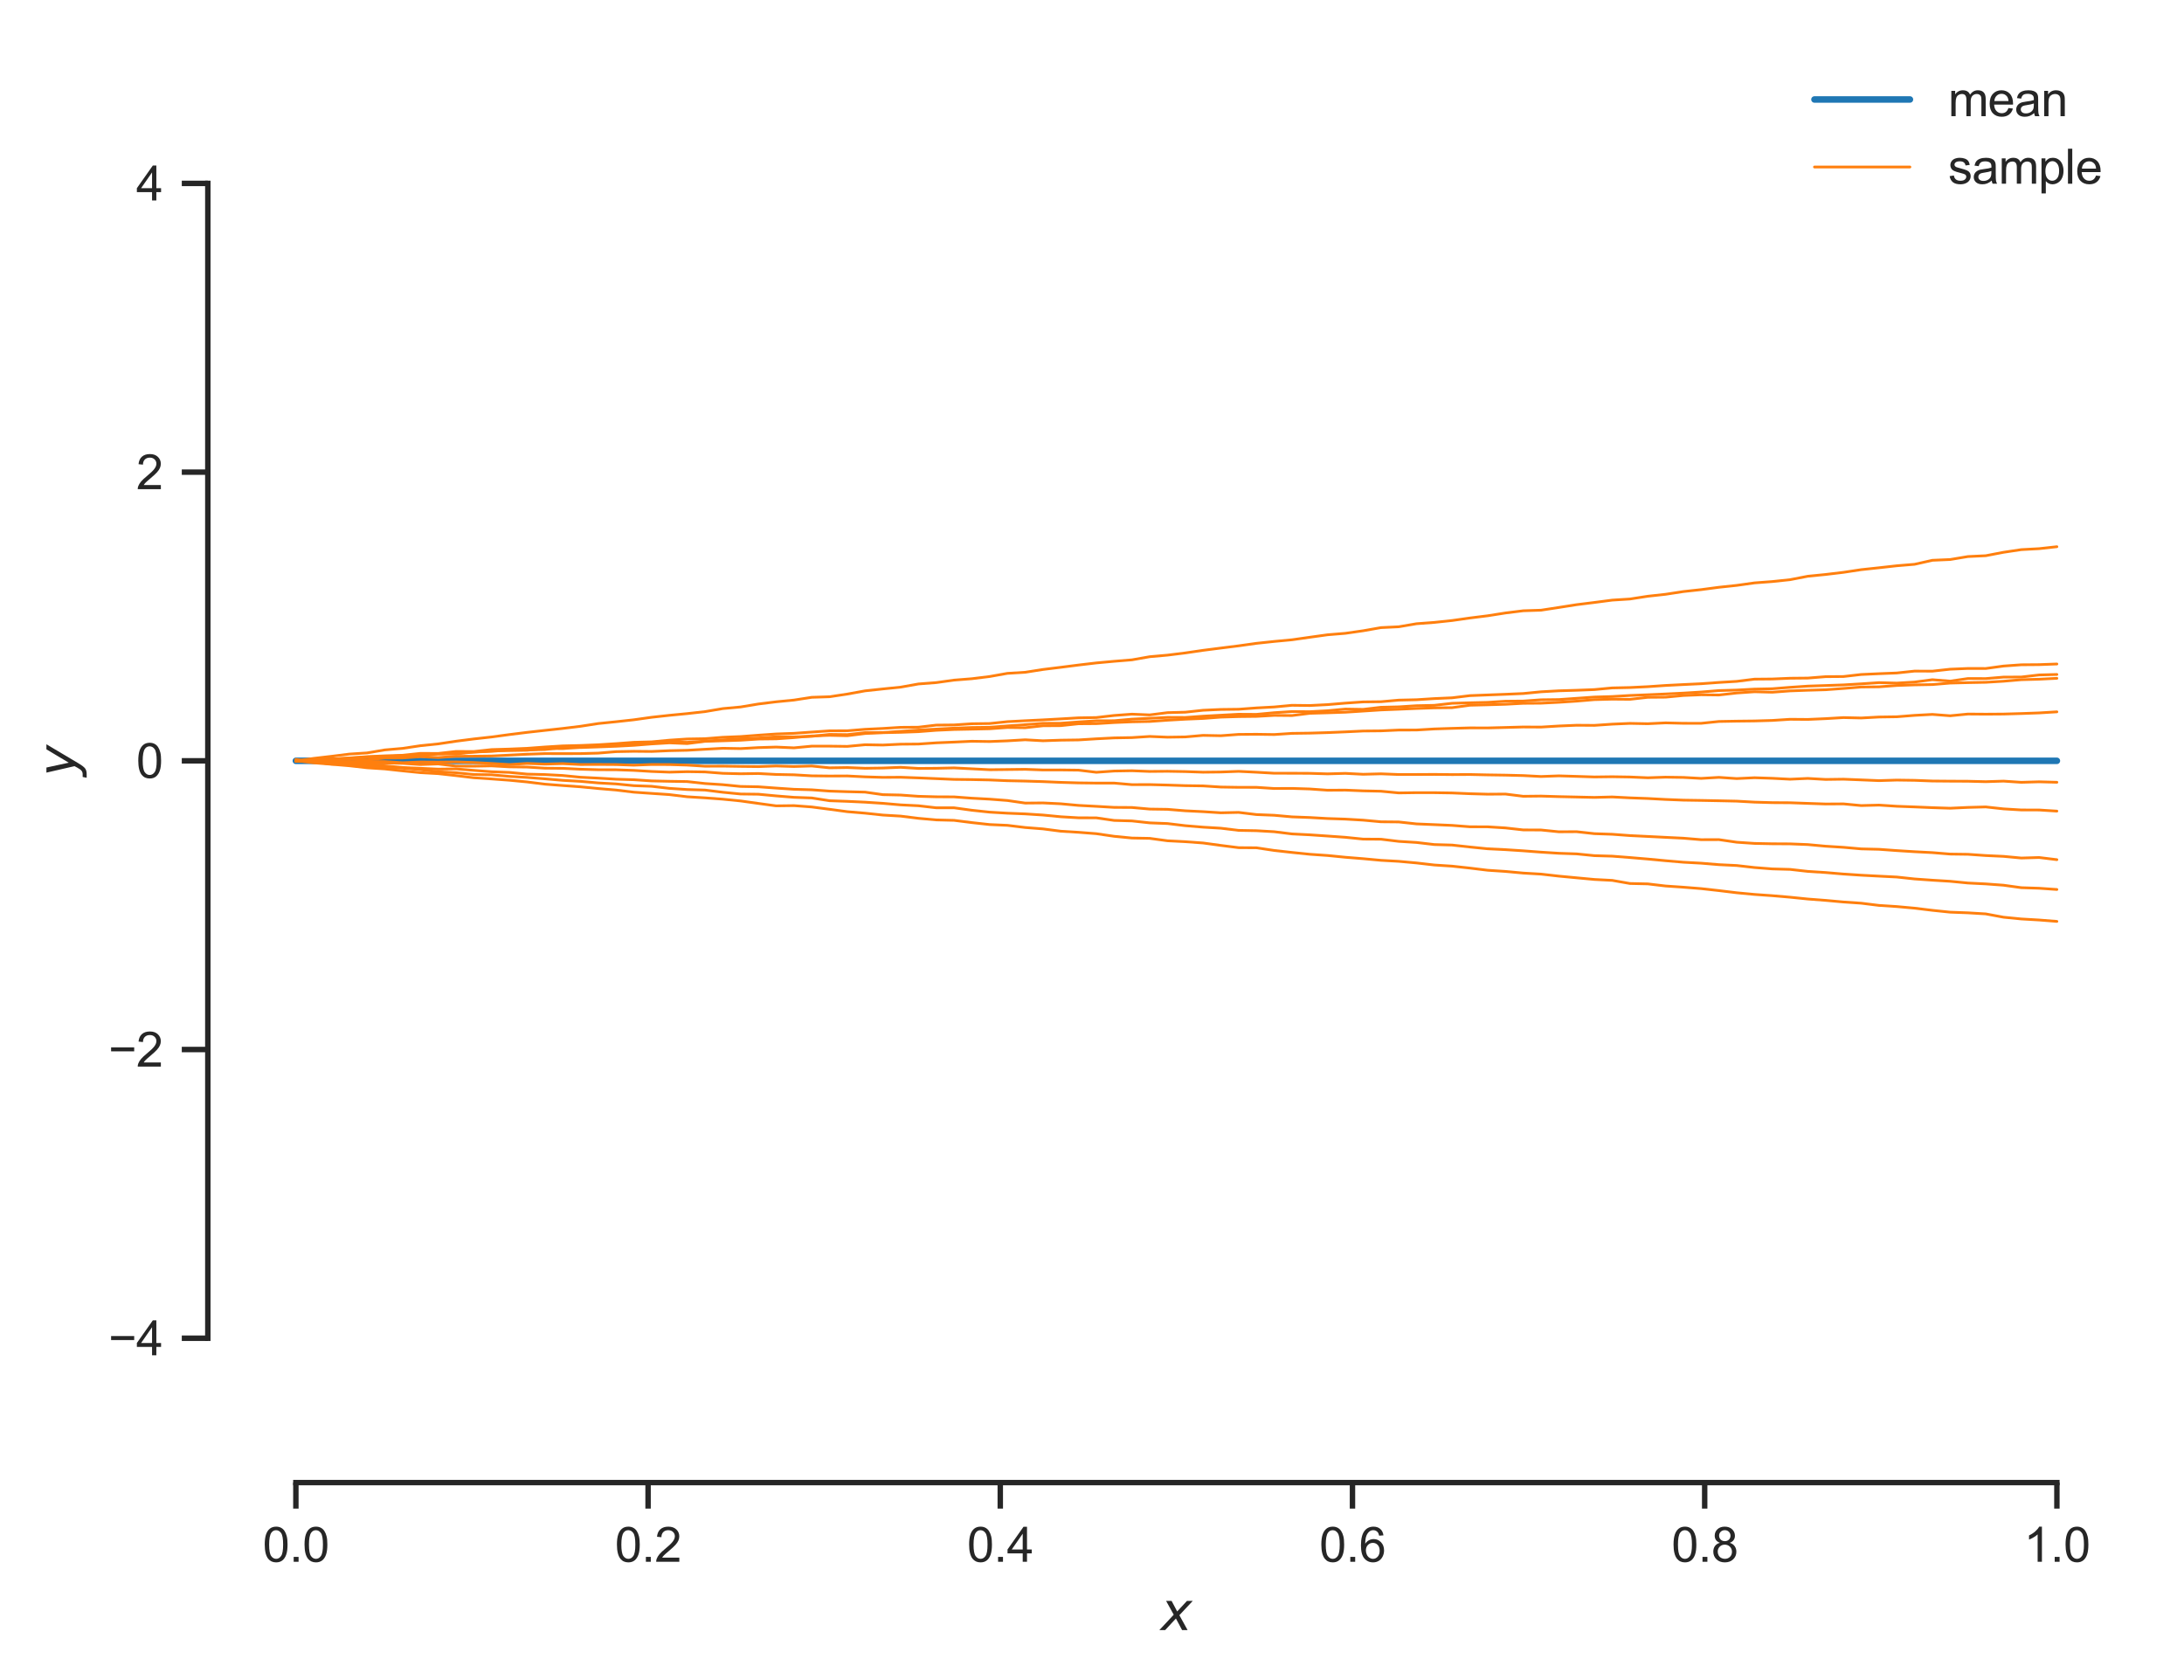 <?xml version="1.0" encoding="utf-8" standalone="no"?>
<!DOCTYPE svg PUBLIC "-//W3C//DTD SVG 1.1//EN"
  "http://www.w3.org/Graphics/SVG/1.1/DTD/svg11.dtd">
<svg xmlns:xlink="http://www.w3.org/1999/xlink" width="402.633pt" height="309.639pt" viewBox="0 0 402.633 309.639" xmlns="http://www.w3.org/2000/svg" version="1.1">
 <defs>
  <style type="text/css">*{stroke-linejoin: round; stroke-linecap: butt}</style>
 </defs>
 <g id="figure_1">
  <g id="patch_1">
   <path d="M 0 309.639 
L 402.633 309.639 
L 402.633 0 
L 0 0 
z
" style="fill: #ffffff"/>
  </g>
  <g id="axes_1">
   <g id="patch_2">
    <path d="M 38.313 273.312 
L 395.433 273.312 
L 395.433 7.2 
L 38.313 7.2 
z
" style="fill: #ffffff"/>
   </g>
   <g id="matplotlib.axis_1">
    <g id="xtick_1">
     <g id="line2d_1">
      <defs>
       <path id="mb6f88d4809" d="M 0 0 
L 0 4.8 
" style="stroke: #262626"/>
      </defs>
      <g>
       <use xlink:href="#mb6f88d4809" x="54.546" y="273.312" style="fill: #262626; stroke: #262626"/>
      </g>
     </g>
     <g id="text_1">
      <!-- 0.0 -->
      <g style="fill: #262626" transform="translate(48.43 287.911) scale(0.088 -0.088)">
       <defs>
        <path id="ArialMT-30" d="M 266 2259 
Q 266 3072 433 3567 
Q 600 4063 929 4331 
Q 1259 4600 1759 4600 
Q 2128 4600 2406 4451 
Q 2684 4303 2865 4023 
Q 3047 3744 3150 3342 
Q 3253 2941 3253 2259 
Q 3253 1453 3087 958 
Q 2922 463 2592 192 
Q 2263 -78 1759 -78 
Q 1097 -78 719 397 
Q 266 969 266 2259 
z
M 844 2259 
Q 844 1131 1108 757 
Q 1372 384 1759 384 
Q 2147 384 2411 759 
Q 2675 1134 2675 2259 
Q 2675 3391 2411 3762 
Q 2147 4134 1753 4134 
Q 1366 4134 1134 3806 
Q 844 3388 844 2259 
z
" transform="scale(0.016)"/>
        <path id="ArialMT-2e" d="M 581 0 
L 581 641 
L 1222 641 
L 1222 0 
L 581 0 
z
" transform="scale(0.016)"/>
       </defs>
       <use xlink:href="#ArialMT-30"/>
       <use xlink:href="#ArialMT-2e" x="55.615"/>
       <use xlink:href="#ArialMT-30" x="83.398"/>
      </g>
     </g>
    </g>
    <g id="xtick_2">
     <g id="line2d_2">
      <g>
       <use xlink:href="#mb6f88d4809" x="119.477" y="273.312" style="fill: #262626; stroke: #262626"/>
      </g>
     </g>
     <g id="text_2">
      <!-- 0.2 -->
      <g style="fill: #262626" transform="translate(113.361 287.911) scale(0.088 -0.088)">
       <defs>
        <path id="ArialMT-32" d="M 3222 541 
L 3222 0 
L 194 0 
Q 188 203 259 391 
Q 375 700 629 1000 
Q 884 1300 1366 1694 
Q 2113 2306 2375 2664 
Q 2638 3022 2638 3341 
Q 2638 3675 2398 3904 
Q 2159 4134 1775 4134 
Q 1369 4134 1125 3890 
Q 881 3647 878 3216 
L 300 3275 
Q 359 3922 746 4261 
Q 1134 4600 1788 4600 
Q 2447 4600 2831 4234 
Q 3216 3869 3216 3328 
Q 3216 3053 3103 2787 
Q 2991 2522 2730 2228 
Q 2469 1934 1863 1422 
Q 1356 997 1212 845 
Q 1069 694 975 541 
L 3222 541 
z
" transform="scale(0.016)"/>
       </defs>
       <use xlink:href="#ArialMT-30"/>
       <use xlink:href="#ArialMT-2e" x="55.615"/>
       <use xlink:href="#ArialMT-32" x="83.398"/>
      </g>
     </g>
    </g>
    <g id="xtick_3">
     <g id="line2d_3">
      <g>
       <use xlink:href="#mb6f88d4809" x="184.407" y="273.312" style="fill: #262626; stroke: #262626"/>
      </g>
     </g>
     <g id="text_3">
      <!-- 0.4 -->
      <g style="fill: #262626" transform="translate(178.291 287.911) scale(0.088 -0.088)">
       <defs>
        <path id="ArialMT-34" d="M 2069 0 
L 2069 1097 
L 81 1097 
L 81 1613 
L 2172 4581 
L 2631 4581 
L 2631 1613 
L 3250 1613 
L 3250 1097 
L 2631 1097 
L 2631 0 
L 2069 0 
z
M 2069 1613 
L 2069 3678 
L 634 1613 
L 2069 1613 
z
" transform="scale(0.016)"/>
       </defs>
       <use xlink:href="#ArialMT-30"/>
       <use xlink:href="#ArialMT-2e" x="55.615"/>
       <use xlink:href="#ArialMT-34" x="83.398"/>
      </g>
     </g>
    </g>
    <g id="xtick_4">
     <g id="line2d_4">
      <g>
       <use xlink:href="#mb6f88d4809" x="249.338" y="273.312" style="fill: #262626; stroke: #262626"/>
      </g>
     </g>
     <g id="text_4">
      <!-- 0.6 -->
      <g style="fill: #262626" transform="translate(243.222 287.911) scale(0.088 -0.088)">
       <defs>
        <path id="ArialMT-36" d="M 3184 3459 
L 2625 3416 
Q 2550 3747 2413 3897 
Q 2184 4138 1850 4138 
Q 1581 4138 1378 3988 
Q 1113 3794 959 3422 
Q 806 3050 800 2363 
Q 1003 2672 1297 2822 
Q 1591 2972 1913 2972 
Q 2475 2972 2870 2558 
Q 3266 2144 3266 1488 
Q 3266 1056 3080 686 
Q 2894 316 2569 119 
Q 2244 -78 1831 -78 
Q 1128 -78 684 439 
Q 241 956 241 2144 
Q 241 3472 731 4075 
Q 1159 4600 1884 4600 
Q 2425 4600 2770 4297 
Q 3116 3994 3184 3459 
z
M 888 1484 
Q 888 1194 1011 928 
Q 1134 663 1356 523 
Q 1578 384 1822 384 
Q 2178 384 2434 671 
Q 2691 959 2691 1453 
Q 2691 1928 2437 2201 
Q 2184 2475 1800 2475 
Q 1419 2475 1153 2201 
Q 888 1928 888 1484 
z
" transform="scale(0.016)"/>
       </defs>
       <use xlink:href="#ArialMT-30"/>
       <use xlink:href="#ArialMT-2e" x="55.615"/>
       <use xlink:href="#ArialMT-36" x="83.398"/>
      </g>
     </g>
    </g>
    <g id="xtick_5">
     <g id="line2d_5">
      <g>
       <use xlink:href="#mb6f88d4809" x="314.269" y="273.312" style="fill: #262626; stroke: #262626"/>
      </g>
     </g>
     <g id="text_5">
      <!-- 0.8 -->
      <g style="fill: #262626" transform="translate(308.153 287.911) scale(0.088 -0.088)">
       <defs>
        <path id="ArialMT-38" d="M 1131 2484 
Q 781 2613 612 2850 
Q 444 3088 444 3419 
Q 444 3919 803 4259 
Q 1163 4600 1759 4600 
Q 2359 4600 2725 4251 
Q 3091 3903 3091 3403 
Q 3091 3084 2923 2848 
Q 2756 2613 2416 2484 
Q 2838 2347 3058 2040 
Q 3278 1734 3278 1309 
Q 3278 722 2862 322 
Q 2447 -78 1769 -78 
Q 1091 -78 675 323 
Q 259 725 259 1325 
Q 259 1772 486 2073 
Q 713 2375 1131 2484 
z
M 1019 3438 
Q 1019 3113 1228 2906 
Q 1438 2700 1772 2700 
Q 2097 2700 2305 2904 
Q 2513 3109 2513 3406 
Q 2513 3716 2298 3927 
Q 2084 4138 1766 4138 
Q 1444 4138 1231 3931 
Q 1019 3725 1019 3438 
z
M 838 1322 
Q 838 1081 952 856 
Q 1066 631 1291 507 
Q 1516 384 1775 384 
Q 2178 384 2440 643 
Q 2703 903 2703 1303 
Q 2703 1709 2433 1975 
Q 2163 2241 1756 2241 
Q 1359 2241 1098 1978 
Q 838 1716 838 1322 
z
" transform="scale(0.016)"/>
       </defs>
       <use xlink:href="#ArialMT-30"/>
       <use xlink:href="#ArialMT-2e" x="55.615"/>
       <use xlink:href="#ArialMT-38" x="83.398"/>
      </g>
     </g>
    </g>
    <g id="xtick_6">
     <g id="line2d_6">
      <g>
       <use xlink:href="#mb6f88d4809" x="379.2" y="273.312" style="fill: #262626; stroke: #262626"/>
      </g>
     </g>
     <g id="text_6">
      <!-- 1.0 -->
      <g style="fill: #262626" transform="translate(373.084 287.911) scale(0.088 -0.088)">
       <defs>
        <path id="ArialMT-31" d="M 2384 0 
L 1822 0 
L 1822 3584 
Q 1619 3391 1289 3197 
Q 959 3003 697 2906 
L 697 3450 
Q 1169 3672 1522 3987 
Q 1875 4303 2022 4600 
L 2384 4600 
L 2384 0 
z
" transform="scale(0.016)"/>
       </defs>
       <use xlink:href="#ArialMT-31"/>
       <use xlink:href="#ArialMT-2e" x="55.615"/>
       <use xlink:href="#ArialMT-30" x="83.398"/>
      </g>
     </g>
    </g>
    <g id="text_7">
     <!-- $x$ -->
     <g style="fill: #262626" transform="translate(213.993 300.531) scale(0.096 -0.096)">
      <defs>
       <path id="DejaVuSans-Oblique-78" d="M 3841 3500 
L 2234 1784 
L 3219 0 
L 2559 0 
L 1819 1388 
L 531 0 
L -166 0 
L 1556 1844 
L 641 3500 
L 1300 3500 
L 1972 2234 
L 3144 3500 
L 3841 3500 
z
" transform="scale(0.016)"/>
      </defs>
      <use xlink:href="#DejaVuSans-Oblique-78" transform="translate(0 0.312)"/>
     </g>
    </g>
   </g>
   <g id="matplotlib.axis_2">
    <g id="ytick_1">
     <g id="line2d_7">
      <defs>
       <path id="m9f048615f4" d="M 0 0 
L -4.8 0 
" style="stroke: #262626"/>
      </defs>
      <g>
       <use xlink:href="#m9f048615f4" x="38.313" y="246.701" style="fill: #262626; stroke: #262626"/>
      </g>
     </g>
     <g id="text_8">
      <!-- −4 -->
      <g style="fill: #262626" transform="translate(19.98 249.85) scale(0.088 -0.088)">
       <defs>
        <path id="ArialMT-2212" d="M 3381 1997 
L 356 1997 
L 356 2522 
L 3381 2522 
L 3381 1997 
z
" transform="scale(0.016)"/>
       </defs>
       <use xlink:href="#ArialMT-2212"/>
       <use xlink:href="#ArialMT-34" x="58.398"/>
      </g>
     </g>
    </g>
    <g id="ytick_2">
     <g id="line2d_8">
      <g>
       <use xlink:href="#m9f048615f4" x="38.313" y="193.478" style="fill: #262626; stroke: #262626"/>
      </g>
     </g>
     <g id="text_9">
      <!-- −2 -->
      <g style="fill: #262626" transform="translate(19.98 196.628) scale(0.088 -0.088)">
       <use xlink:href="#ArialMT-2212"/>
       <use xlink:href="#ArialMT-32" x="58.398"/>
      </g>
     </g>
    </g>
    <g id="ytick_3">
     <g id="line2d_9">
      <g>
       <use xlink:href="#m9f048615f4" x="38.313" y="140.256" style="fill: #262626; stroke: #262626"/>
      </g>
     </g>
     <g id="text_10">
      <!-- 0 -->
      <g style="fill: #262626" transform="translate(25.119 143.405) scale(0.088 -0.088)">
       <use xlink:href="#ArialMT-30"/>
      </g>
     </g>
    </g>
    <g id="ytick_4">
     <g id="line2d_10">
      <g>
       <use xlink:href="#m9f048615f4" x="38.313" y="87.034" style="fill: #262626; stroke: #262626"/>
      </g>
     </g>
     <g id="text_11">
      <!-- 2 -->
      <g style="fill: #262626" transform="translate(25.119 90.183) scale(0.088 -0.088)">
       <use xlink:href="#ArialMT-32"/>
      </g>
     </g>
    </g>
    <g id="ytick_5">
     <g id="line2d_11">
      <g>
       <use xlink:href="#m9f048615f4" x="38.313" y="33.811" style="fill: #262626; stroke: #262626"/>
      </g>
     </g>
     <g id="text_12">
      <!-- 4 -->
      <g style="fill: #262626" transform="translate(25.119 36.961) scale(0.088 -0.088)">
       <use xlink:href="#ArialMT-34"/>
      </g>
     </g>
    </g>
    <g id="text_13">
     <!-- $y$ -->
     <g style="fill: #262626" transform="translate(13.963 143.136) rotate(-90) scale(0.096 -0.096)">
      <defs>
       <path id="DejaVuSans-Oblique-79" d="M 1588 -325 
Q 1188 -997 936 -1164 
Q 684 -1331 294 -1331 
L -159 -1331 
L -63 -850 
L 269 -850 
Q 509 -850 678 -719 
Q 847 -588 1056 -206 
L 1234 128 
L 459 3500 
L 1069 3500 
L 1650 819 
L 3256 3500 
L 3859 3500 
L 1588 -325 
z
" transform="scale(0.016)"/>
      </defs>
      <use xlink:href="#DejaVuSans-Oblique-79" transform="translate(0 0.312)"/>
     </g>
    </g>
   </g>
   <g id="line2d_12">
    <path d="M 54.546 140.256 
L 57.825 140.256 
L 61.104 140.256 
L 64.384 140.256 
L 67.663 140.256 
L 70.942 140.256 
L 74.222 140.256 
L 77.501 140.256 
L 80.78 140.256 
L 84.06 140.256 
L 87.339 140.256 
L 90.618 140.256 
L 93.898 140.256 
L 97.177 140.256 
L 100.456 140.256 
L 103.736 140.256 
L 107.015 140.256 
L 110.294 140.256 
L 113.574 140.256 
L 116.853 140.256 
L 120.132 140.256 
L 123.412 140.256 
L 126.691 140.256 
L 129.97 140.256 
L 133.25 140.256 
L 136.529 140.256 
L 139.808 140.256 
L 143.088 140.256 
L 146.367 140.256 
L 149.646 140.256 
L 152.926 140.256 
L 156.205 140.256 
L 159.484 140.256 
L 162.764 140.256 
L 166.043 140.256 
L 169.322 140.256 
L 172.602 140.256 
L 175.881 140.256 
L 179.16 140.256 
L 182.44 140.256 
L 185.719 140.256 
L 188.998 140.256 
L 192.278 140.256 
L 195.557 140.256 
L 198.837 140.256 
L 202.116 140.256 
L 205.395 140.256 
L 208.675 140.256 
L 211.954 140.256 
L 215.233 140.256 
L 218.513 140.256 
L 221.792 140.256 
L 225.071 140.256 
L 228.351 140.256 
L 231.63 140.256 
L 234.909 140.256 
L 238.189 140.256 
L 241.468 140.256 
L 244.747 140.256 
L 248.027 140.256 
L 251.306 140.256 
L 254.585 140.256 
L 257.865 140.256 
L 261.144 140.256 
L 264.423 140.256 
L 267.703 140.256 
L 270.982 140.256 
L 274.261 140.256 
L 277.541 140.256 
L 280.82 140.256 
L 284.099 140.256 
L 287.379 140.256 
L 290.658 140.256 
L 293.937 140.256 
L 297.217 140.256 
L 300.496 140.256 
L 303.775 140.256 
L 307.055 140.256 
L 310.334 140.256 
L 313.613 140.256 
L 316.893 140.256 
L 320.172 140.256 
L 323.451 140.256 
L 326.731 140.256 
L 330.01 140.256 
L 333.289 140.256 
L 336.569 140.256 
L 339.848 140.256 
L 343.127 140.256 
L 346.407 140.256 
L 349.686 140.256 
L 352.965 140.256 
L 356.245 140.256 
L 359.524 140.256 
L 362.803 140.256 
L 366.083 140.256 
L 369.362 140.256 
L 372.641 140.256 
L 375.921 140.256 
L 379.2 140.256 
" clip-path="url(#p8ba5be494b)" style="fill: none; stroke: #1f77b4; stroke-width: 1.2; stroke-linecap: round"/>
   </g>
   <g id="line2d_13">
    <path d="M 54.546 140.28 
L 57.825 140.058 
L 61.104 139.968 
L 64.384 139.748 
L 67.663 139.59 
L 70.942 139.477 
L 74.222 139.322 
L 77.501 139.152 
L 80.78 138.959 
L 84.06 138.843 
L 87.339 138.655 
L 90.618 138.407 
L 93.898 138.371 
L 97.177 138.31 
L 100.456 137.962 
L 103.736 138.003 
L 107.015 137.76 
L 110.294 137.469 
L 113.574 137.247 
L 116.853 137.1 
L 120.132 136.952 
L 123.412 136.779 
L 126.691 136.842 
L 129.97 136.626 
L 133.25 136.396 
L 136.529 136.183 
L 139.808 136.053 
L 143.088 135.828 
L 146.367 135.834 
L 149.646 135.747 
L 152.926 135.382 
L 156.205 135.424 
L 159.484 135.063 
L 162.764 135.041 
L 166.043 134.821 
L 169.322 134.584 
L 172.602 134.409 
L 175.881 134.235 
L 179.16 134.11 
L 182.44 134.072 
L 185.719 133.815 
L 188.998 133.586 
L 192.278 133.343 
L 195.557 133.328 
L 198.837 133.087 
L 202.116 132.875 
L 205.395 132.865 
L 208.675 132.574 
L 211.954 132.413 
L 215.233 132.252 
L 218.513 132.267 
L 221.792 132.029 
L 225.071 131.847 
L 228.351 131.671 
L 231.63 131.69 
L 234.909 131.385 
L 238.189 131.174 
L 241.468 131.198 
L 244.747 131.023 
L 248.027 130.714 
L 251.306 130.768 
L 254.585 130.385 
L 257.865 130.306 
L 261.144 130.097 
L 264.423 130.025 
L 267.703 129.65 
L 270.982 129.555 
L 274.261 129.479 
L 277.541 129.266 
L 280.82 129.237 
L 284.099 129.004 
L 287.379 128.963 
L 290.658 128.734 
L 293.937 128.5 
L 297.217 128.405 
L 300.496 128.208 
L 303.775 128.077 
L 307.055 127.931 
L 310.334 127.774 
L 313.613 127.574 
L 316.893 127.306 
L 320.172 127.212 
L 323.451 127.036 
L 326.731 126.967 
L 330.01 126.704 
L 333.289 126.483 
L 336.569 126.375 
L 339.848 126.26 
L 343.127 126.064 
L 346.407 125.842 
L 349.686 125.926 
L 352.965 125.733 
L 356.245 125.303 
L 359.524 125.562 
L 362.803 125.085 
L 366.083 125.095 
L 369.362 124.822 
L 372.641 124.807 
L 375.921 124.426 
L 379.2 124.337 
" clip-path="url(#p8ba5be494b)" style="fill: none; stroke: #ff7f0e; stroke-width: 0.5; stroke-linecap: round"/>
   </g>
   <g id="line2d_14">
    <path d="M 54.546 140.281 
L 57.825 140.054 
L 61.104 139.937 
L 64.384 139.729 
L 67.663 139.487 
L 70.942 139.336 
L 74.222 139.232 
L 77.501 138.883 
L 80.78 138.895 
L 84.06 138.528 
L 87.339 138.544 
L 90.618 138.184 
L 93.898 138.09 
L 97.177 137.952 
L 100.456 137.708 
L 103.736 137.507 
L 107.015 137.426 
L 110.294 137.296 
L 113.574 137.089 
L 116.853 136.841 
L 120.132 136.754 
L 123.412 136.449 
L 126.691 136.231 
L 129.97 136.177 
L 133.25 135.915 
L 136.529 135.783 
L 139.808 135.532 
L 143.088 135.306 
L 146.367 135.188 
L 149.646 134.954 
L 152.926 134.729 
L 156.205 134.717 
L 159.484 134.446 
L 162.764 134.288 
L 166.043 134.083 
L 169.322 134.057 
L 172.602 133.673 
L 175.881 133.642 
L 179.16 133.422 
L 182.44 133.38 
L 185.719 133.036 
L 188.998 132.866 
L 192.278 132.706 
L 195.557 132.526 
L 198.837 132.333 
L 202.116 132.276 
L 205.395 131.896 
L 208.675 131.655 
L 211.954 131.79 
L 215.233 131.376 
L 218.513 131.291 
L 221.792 130.935 
L 225.071 130.788 
L 228.351 130.748 
L 231.63 130.504 
L 234.909 130.329 
L 238.189 130.022 
L 241.468 130.061 
L 244.747 129.895 
L 248.027 129.62 
L 251.306 129.394 
L 254.585 129.358 
L 257.865 129.068 
L 261.144 128.992 
L 264.423 128.784 
L 267.703 128.639 
L 270.982 128.239 
L 274.261 128.112 
L 277.541 127.99 
L 280.82 127.849 
L 284.099 127.53 
L 287.379 127.348 
L 290.658 127.25 
L 293.937 127.124 
L 297.217 126.817 
L 300.496 126.745 
L 303.775 126.587 
L 307.055 126.364 
L 310.334 126.198 
L 313.613 126.043 
L 316.893 125.806 
L 320.172 125.609 
L 323.451 125.2 
L 326.731 125.171 
L 330.01 125.032 
L 333.289 125.001 
L 336.569 124.741 
L 339.848 124.716 
L 343.127 124.341 
L 346.407 124.193 
L 349.686 124.064 
L 352.965 123.715 
L 356.245 123.728 
L 359.524 123.365 
L 362.803 123.231 
L 366.083 123.236 
L 369.362 122.785 
L 372.641 122.55 
L 375.921 122.525 
L 379.2 122.406 
" clip-path="url(#p8ba5be494b)" style="fill: none; stroke: #ff7f0e; stroke-width: 0.5; stroke-linecap: round"/>
   </g>
   <g id="line2d_15">
    <path d="M 54.546 140.331 
L 57.825 140.071 
L 61.104 139.949 
L 64.384 139.874 
L 67.663 139.551 
L 70.942 139.457 
L 74.222 139.329 
L 77.501 139.221 
L 80.78 139.007 
L 84.06 138.993 
L 87.339 138.64 
L 90.618 138.518 
L 93.898 138.238 
L 97.177 138.253 
L 100.456 138.175 
L 103.736 137.805 
L 107.015 137.809 
L 110.294 137.695 
L 113.574 137.571 
L 116.853 137.399 
L 120.132 137.14 
L 123.412 136.943 
L 126.691 137.077 
L 129.97 136.664 
L 133.25 136.565 
L 136.529 136.457 
L 139.808 136.244 
L 143.088 136.205 
L 146.367 135.98 
L 149.646 135.671 
L 152.926 135.559 
L 156.205 135.632 
L 159.484 135.223 
L 162.764 135.07 
L 166.043 135.002 
L 169.322 134.881 
L 172.602 134.628 
L 175.881 134.482 
L 179.16 134.417 
L 182.44 134.347 
L 185.719 134.112 
L 188.998 134.154 
L 192.278 133.794 
L 195.557 133.772 
L 198.837 133.425 
L 202.116 133.402 
L 205.395 133.199 
L 208.675 133.066 
L 211.954 133.001 
L 215.233 132.77 
L 218.513 132.583 
L 221.792 132.446 
L 225.071 132.201 
L 228.351 132.103 
L 231.63 132.066 
L 234.909 131.879 
L 238.189 131.91 
L 241.468 131.499 
L 244.747 131.403 
L 248.027 131.294 
L 251.306 131.085 
L 254.585 130.873 
L 257.865 130.745 
L 261.144 130.605 
L 264.423 130.492 
L 267.703 130.456 
L 270.982 130.009 
L 274.261 129.928 
L 277.541 129.833 
L 280.82 129.655 
L 284.099 129.63 
L 287.379 129.466 
L 290.658 129.253 
L 293.937 128.976 
L 297.217 128.891 
L 300.496 128.918 
L 303.775 128.548 
L 307.055 128.521 
L 310.334 128.212 
L 313.613 128.081 
L 316.893 128.121 
L 320.172 127.752 
L 323.451 127.524 
L 326.731 127.61 
L 330.01 127.364 
L 333.289 127.246 
L 336.569 127.152 
L 339.848 126.917 
L 343.127 126.652 
L 346.407 126.614 
L 349.686 126.366 
L 352.965 126.256 
L 356.245 126.198 
L 359.524 125.925 
L 362.803 125.842 
L 366.083 125.781 
L 369.362 125.584 
L 372.641 125.301 
L 375.921 125.211 
L 379.2 125.047 
" clip-path="url(#p8ba5be494b)" style="fill: none; stroke: #ff7f0e; stroke-width: 0.5; stroke-linecap: round"/>
   </g>
   <g id="line2d_16">
    <path d="M 54.546 140.191 
L 57.825 140.627 
L 61.104 140.891 
L 64.384 141.167 
L 67.663 141.539 
L 70.942 141.75 
L 74.222 142.11 
L 77.501 142.437 
L 80.78 142.619 
L 84.06 142.983 
L 87.339 143.378 
L 90.618 143.596 
L 93.898 143.835 
L 97.177 144.15 
L 100.456 144.559 
L 103.736 144.811 
L 107.015 145.047 
L 110.294 145.365 
L 113.574 145.642 
L 116.853 146.036 
L 120.132 146.263 
L 123.412 146.484 
L 126.691 146.883 
L 129.97 147.082 
L 133.25 147.327 
L 136.529 147.653 
L 139.808 148.112 
L 143.088 148.558 
L 146.367 148.516 
L 149.646 148.761 
L 152.926 149.19 
L 156.205 149.631 
L 159.484 149.906 
L 162.764 150.255 
L 166.043 150.448 
L 169.322 150.856 
L 172.602 151.149 
L 175.881 151.231 
L 179.16 151.644 
L 182.44 152.005 
L 185.719 152.15 
L 188.998 152.549 
L 192.278 152.805 
L 195.557 153.232 
L 198.837 153.433 
L 202.116 153.688 
L 205.395 154.17 
L 208.675 154.49 
L 211.954 154.55 
L 215.233 154.996 
L 218.513 155.165 
L 221.792 155.403 
L 225.071 155.852 
L 228.351 156.266 
L 231.63 156.289 
L 234.909 156.781 
L 238.189 157.147 
L 241.468 157.483 
L 244.747 157.709 
L 248.027 158.035 
L 251.306 158.297 
L 254.585 158.601 
L 257.865 158.785 
L 261.144 159.083 
L 264.423 159.46 
L 267.703 159.674 
L 270.982 160.03 
L 274.261 160.431 
L 277.541 160.647 
L 280.82 160.95 
L 284.099 161.141 
L 287.379 161.513 
L 290.658 161.822 
L 293.937 162.127 
L 297.217 162.297 
L 300.496 162.872 
L 303.775 162.943 
L 307.055 163.332 
L 310.334 163.556 
L 313.613 163.815 
L 316.893 164.181 
L 320.172 164.579 
L 323.451 164.887 
L 326.731 165.117 
L 330.01 165.399 
L 333.289 165.734 
L 336.569 165.984 
L 339.848 166.281 
L 343.127 166.503 
L 346.407 166.911 
L 349.686 167.122 
L 352.965 167.42 
L 356.245 167.819 
L 359.524 168.158 
L 362.803 168.278 
L 366.083 168.475 
L 369.362 169.087 
L 372.641 169.409 
L 375.921 169.6 
L 379.2 169.858 
" clip-path="url(#p8ba5be494b)" style="fill: none; stroke: #ff7f0e; stroke-width: 0.5; stroke-linecap: round"/>
   </g>
   <g id="line2d_17">
    <path d="M 54.546 140.336 
L 57.825 140.429 
L 61.104 140.862 
L 64.384 140.851 
L 67.663 141.197 
L 70.942 141.538 
L 74.222 141.606 
L 77.501 141.889 
L 80.78 142.273 
L 84.06 142.443 
L 87.339 142.775 
L 90.618 142.836 
L 93.898 143.126 
L 97.177 143.318 
L 100.456 143.575 
L 103.736 143.857 
L 107.015 144.04 
L 110.294 144.332 
L 113.574 144.512 
L 116.853 144.835 
L 120.132 144.955 
L 123.412 145.334 
L 126.691 145.549 
L 129.97 145.646 
L 133.25 146.052 
L 136.529 146.373 
L 139.808 146.413 
L 143.088 146.72 
L 146.367 146.985 
L 149.646 147.101 
L 152.926 147.612 
L 156.205 147.727 
L 159.484 147.881 
L 162.764 148.092 
L 166.043 148.377 
L 169.322 148.538 
L 172.602 148.915 
L 175.881 148.916 
L 179.16 149.368 
L 182.44 149.718 
L 185.719 149.911 
L 188.998 150.04 
L 192.278 150.25 
L 195.557 150.567 
L 198.837 150.761 
L 202.116 150.768 
L 205.395 151.246 
L 208.675 151.338 
L 211.954 151.694 
L 215.233 151.82 
L 218.513 152.213 
L 221.792 152.486 
L 225.071 152.68 
L 228.351 153.08 
L 231.63 153.139 
L 234.909 153.327 
L 238.189 153.733 
L 241.468 153.897 
L 244.747 154.12 
L 248.027 154.353 
L 251.306 154.686 
L 254.585 154.707 
L 257.865 155.105 
L 261.144 155.307 
L 264.423 155.693 
L 267.703 155.785 
L 270.982 156.144 
L 274.261 156.473 
L 277.541 156.633 
L 280.82 156.845 
L 284.099 157.093 
L 287.379 157.3 
L 290.658 157.411 
L 293.937 157.739 
L 297.217 157.832 
L 300.496 158.087 
L 303.775 158.362 
L 307.055 158.671 
L 310.334 158.951 
L 313.613 159.127 
L 316.893 159.398 
L 320.172 159.556 
L 323.451 159.928 
L 326.731 160.182 
L 330.01 160.272 
L 333.289 160.641 
L 336.569 160.85 
L 339.848 161.128 
L 343.127 161.343 
L 346.407 161.515 
L 349.686 161.679 
L 352.965 162.033 
L 356.245 162.264 
L 359.524 162.465 
L 362.803 162.784 
L 366.083 162.946 
L 369.362 163.188 
L 372.641 163.643 
L 375.921 163.748 
L 379.2 163.975 
" clip-path="url(#p8ba5be494b)" style="fill: none; stroke: #ff7f0e; stroke-width: 0.5; stroke-linecap: round"/>
   </g>
   <g id="line2d_18">
    <path d="M 54.546 139.995 
L 57.825 140.468 
L 61.104 140.699 
L 64.384 140.743 
L 67.663 141.085 
L 70.942 141.179 
L 74.222 141.482 
L 77.501 141.635 
L 80.78 141.785 
L 84.06 141.743 
L 87.339 142.015 
L 90.618 142.267 
L 93.898 142.389 
L 97.177 142.707 
L 100.456 142.788 
L 103.736 142.961 
L 107.015 143.282 
L 110.294 143.446 
L 113.574 143.644 
L 116.853 143.742 
L 120.132 143.961 
L 123.412 144.032 
L 126.691 144.082 
L 129.97 144.442 
L 133.25 144.655 
L 136.529 144.979 
L 139.808 145.043 
L 143.088 145.281 
L 146.367 145.502 
L 149.646 145.598 
L 152.926 145.838 
L 156.205 145.945 
L 159.484 146.026 
L 162.764 146.493 
L 166.043 146.563 
L 169.322 146.798 
L 172.602 146.888 
L 175.881 146.904 
L 179.16 147.146 
L 182.44 147.321 
L 185.719 147.572 
L 188.998 148.046 
L 192.278 148.018 
L 195.557 148.176 
L 198.837 148.475 
L 202.116 148.647 
L 205.395 148.839 
L 208.675 148.859 
L 211.954 149.152 
L 215.233 149.2 
L 218.513 149.468 
L 221.792 149.627 
L 225.071 149.837 
L 228.351 149.765 
L 231.63 150.164 
L 234.909 150.294 
L 238.189 150.587 
L 241.468 150.708 
L 244.747 150.895 
L 248.027 151.001 
L 251.306 151.194 
L 254.585 151.496 
L 257.865 151.526 
L 261.144 151.885 
L 264.423 152.02 
L 267.703 152.16 
L 270.982 152.415 
L 274.261 152.423 
L 277.541 152.626 
L 280.82 152.994 
L 284.099 153.008 
L 287.379 153.341 
L 290.658 153.322 
L 293.937 153.685 
L 297.217 153.796 
L 300.496 154.038 
L 303.775 154.197 
L 307.055 154.362 
L 310.334 154.52 
L 313.613 154.792 
L 316.893 154.785 
L 320.172 155.263 
L 323.451 155.483 
L 326.731 155.549 
L 330.01 155.567 
L 333.289 155.696 
L 336.569 155.997 
L 339.848 156.202 
L 343.127 156.49 
L 346.407 156.569 
L 349.686 156.806 
L 352.965 157.011 
L 356.245 157.18 
L 359.524 157.447 
L 362.803 157.49 
L 366.083 157.717 
L 369.362 157.869 
L 372.641 158.176 
L 375.921 158.079 
L 379.2 158.479 
" clip-path="url(#p8ba5be494b)" style="fill: none; stroke: #ff7f0e; stroke-width: 0.5; stroke-linecap: round"/>
   </g>
   <g id="line2d_19">
    <path d="M 54.546 140.291 
L 57.825 140.085 
L 61.104 140.017 
L 64.384 139.98 
L 67.663 140.082 
L 70.942 139.743 
L 74.222 139.727 
L 77.501 139.49 
L 80.78 139.654 
L 84.06 139.425 
L 87.339 139.405 
L 90.618 139.365 
L 93.898 139.205 
L 97.177 139.04 
L 100.456 138.925 
L 103.736 138.931 
L 107.015 138.924 
L 110.294 138.836 
L 113.574 138.565 
L 116.853 138.502 
L 120.132 138.531 
L 123.412 138.385 
L 126.691 138.313 
L 129.97 138.126 
L 133.25 137.945 
L 136.529 138.003 
L 139.808 137.818 
L 143.088 137.72 
L 146.367 137.863 
L 149.646 137.552 
L 152.926 137.552 
L 156.205 137.594 
L 159.484 137.29 
L 162.764 137.347 
L 166.043 137.189 
L 169.322 137.162 
L 172.602 136.938 
L 175.881 136.803 
L 179.16 136.651 
L 182.44 136.699 
L 185.719 136.572 
L 188.998 136.378 
L 192.278 136.56 
L 195.557 136.448 
L 198.837 136.403 
L 202.116 136.199 
L 205.395 136.031 
L 208.675 135.974 
L 211.954 135.763 
L 215.233 135.9 
L 218.513 135.85 
L 221.792 135.564 
L 225.071 135.629 
L 228.351 135.386 
L 231.63 135.364 
L 234.909 135.41 
L 238.189 135.196 
L 241.468 135.15 
L 244.747 135.054 
L 248.027 134.918 
L 251.306 134.761 
L 254.585 134.732 
L 257.865 134.583 
L 261.144 134.576 
L 264.423 134.38 
L 267.703 134.274 
L 270.982 134.185 
L 274.261 134.191 
L 277.541 134.108 
L 280.82 134.019 
L 284.099 134.036 
L 287.379 133.837 
L 290.658 133.698 
L 293.937 133.721 
L 297.217 133.497 
L 300.496 133.355 
L 303.775 133.418 
L 307.055 133.258 
L 310.334 133.338 
L 313.613 133.341 
L 316.893 133.003 
L 320.172 132.943 
L 323.451 132.906 
L 326.731 132.811 
L 330.01 132.599 
L 333.289 132.625 
L 336.569 132.481 
L 339.848 132.286 
L 343.127 132.36 
L 346.407 132.181 
L 349.686 132.135 
L 352.965 131.875 
L 356.245 131.699 
L 359.524 131.951 
L 362.803 131.633 
L 366.083 131.656 
L 369.362 131.634 
L 372.641 131.54 
L 375.921 131.423 
L 379.2 131.225 
" clip-path="url(#p8ba5be494b)" style="fill: none; stroke: #ff7f0e; stroke-width: 0.5; stroke-linecap: round"/>
   </g>
   <g id="line2d_20">
    <path d="M 54.546 140.275 
L 57.825 139.807 
L 61.104 139.425 
L 64.384 139.015 
L 67.663 138.801 
L 70.942 138.246 
L 74.222 137.962 
L 77.501 137.47 
L 80.78 137.135 
L 84.06 136.644 
L 87.339 136.225 
L 90.618 135.861 
L 93.898 135.418 
L 97.177 135.01 
L 100.456 134.646 
L 103.736 134.288 
L 107.015 133.889 
L 110.294 133.382 
L 113.574 133.05 
L 116.853 132.69 
L 120.132 132.229 
L 123.412 131.868 
L 126.691 131.552 
L 129.97 131.186 
L 133.25 130.629 
L 136.529 130.329 
L 139.808 129.781 
L 143.088 129.376 
L 146.367 129.057 
L 149.646 128.548 
L 152.926 128.444 
L 156.205 127.951 
L 159.484 127.356 
L 162.764 127.004 
L 166.043 126.673 
L 169.322 126.087 
L 172.602 125.836 
L 175.881 125.379 
L 179.16 125.12 
L 182.44 124.716 
L 185.719 124.133 
L 188.998 123.933 
L 192.278 123.417 
L 195.557 123.015 
L 198.837 122.597 
L 202.116 122.21 
L 205.395 121.909 
L 208.675 121.642 
L 211.954 121.064 
L 215.233 120.774 
L 218.513 120.368 
L 221.792 119.888 
L 225.071 119.468 
L 228.351 119.058 
L 231.63 118.598 
L 234.909 118.249 
L 238.189 117.942 
L 241.468 117.476 
L 244.747 117.02 
L 248.027 116.751 
L 251.306 116.28 
L 254.585 115.701 
L 257.865 115.543 
L 261.144 114.984 
L 264.423 114.74 
L 267.703 114.392 
L 270.982 113.926 
L 274.261 113.517 
L 277.541 113 
L 280.82 112.594 
L 284.099 112.488 
L 287.379 111.985 
L 290.658 111.469 
L 293.937 111.062 
L 297.217 110.632 
L 300.496 110.426 
L 303.775 109.916 
L 307.055 109.557 
L 310.334 109.053 
L 313.613 108.697 
L 316.893 108.263 
L 320.172 107.915 
L 323.451 107.455 
L 326.731 107.209 
L 330.01 106.864 
L 333.289 106.228 
L 336.569 105.903 
L 339.848 105.51 
L 343.127 105.015 
L 346.407 104.665 
L 349.686 104.298 
L 352.965 104.027 
L 356.245 103.289 
L 359.524 103.147 
L 362.803 102.6 
L 366.083 102.445 
L 369.362 101.813 
L 372.641 101.323 
L 375.921 101.145 
L 379.2 100.784 
" clip-path="url(#p8ba5be494b)" style="fill: none; stroke: #ff7f0e; stroke-width: 0.5; stroke-linecap: round"/>
   </g>
   <g id="line2d_21">
    <path d="M 54.546 140.311 
L 57.825 140.242 
L 61.104 140.269 
L 64.384 140.493 
L 67.663 140.374 
L 70.942 140.401 
L 74.222 140.603 
L 77.501 140.473 
L 80.78 140.493 
L 84.06 140.455 
L 87.339 140.564 
L 90.618 140.748 
L 93.898 140.946 
L 97.177 140.741 
L 100.456 140.86 
L 103.736 140.773 
L 107.015 140.937 
L 110.294 140.925 
L 113.574 140.948 
L 116.853 141.058 
L 120.132 140.935 
L 123.412 140.948 
L 126.691 141.045 
L 129.97 141.25 
L 133.25 141.237 
L 136.529 141.288 
L 139.808 141.323 
L 143.088 141.209 
L 146.367 141.306 
L 149.646 141.213 
L 152.926 141.547 
L 156.205 141.496 
L 159.484 141.63 
L 162.764 141.583 
L 166.043 141.451 
L 169.322 141.658 
L 172.602 141.634 
L 175.881 141.561 
L 179.16 141.728 
L 182.44 141.896 
L 185.719 141.86 
L 188.998 141.822 
L 192.278 141.942 
L 195.557 141.939 
L 198.837 141.978 
L 202.116 142.37 
L 205.395 142.139 
L 208.675 142.084 
L 211.954 142.214 
L 215.233 142.184 
L 218.513 142.241 
L 221.792 142.354 
L 225.071 142.318 
L 228.351 142.198 
L 231.63 142.358 
L 234.909 142.544 
L 238.189 142.546 
L 241.468 142.563 
L 244.747 142.66 
L 248.027 142.57 
L 251.306 142.737 
L 254.585 142.653 
L 257.865 142.78 
L 261.144 142.777 
L 264.423 142.76 
L 267.703 142.794 
L 270.982 142.778 
L 274.261 142.848 
L 277.541 142.896 
L 280.82 142.975 
L 284.099 143.147 
L 287.379 143.027 
L 290.658 143.124 
L 293.937 143.23 
L 297.217 143.189 
L 300.496 143.239 
L 303.775 143.38 
L 307.055 143.269 
L 310.334 143.318 
L 313.613 143.496 
L 316.893 143.306 
L 320.172 143.529 
L 323.451 143.373 
L 326.731 143.479 
L 330.01 143.647 
L 333.289 143.501 
L 336.569 143.689 
L 339.848 143.643 
L 343.127 143.773 
L 346.407 143.908 
L 349.686 143.807 
L 352.965 143.853 
L 356.245 143.979 
L 359.524 144.007 
L 362.803 144.021 
L 366.083 144.103 
L 369.362 143.999 
L 372.641 144.218 
L 375.921 144.124 
L 379.2 144.212 
" clip-path="url(#p8ba5be494b)" style="fill: none; stroke: #ff7f0e; stroke-width: 0.5; stroke-linecap: round"/>
   </g>
   <g id="line2d_22">
    <path d="M 54.546 140.311 
L 57.825 140.189 
L 61.104 140.539 
L 64.384 140.383 
L 67.663 140.678 
L 70.942 140.658 
L 74.222 140.727 
L 77.501 140.945 
L 80.78 140.832 
L 84.06 141.228 
L 87.339 141.243 
L 90.618 141.186 
L 93.898 141.368 
L 97.177 141.407 
L 100.456 141.614 
L 103.736 141.641 
L 107.015 141.805 
L 110.294 141.897 
L 113.574 141.907 
L 116.853 142.02 
L 120.132 142.218 
L 123.412 142.344 
L 126.691 142.256 
L 129.97 142.305 
L 133.25 142.56 
L 136.529 142.642 
L 139.808 142.597 
L 143.088 142.769 
L 146.367 142.832 
L 149.646 143.023 
L 152.926 143.059 
L 156.205 143.044 
L 159.484 143.21 
L 162.764 143.307 
L 166.043 143.286 
L 169.322 143.403 
L 172.602 143.54 
L 175.881 143.681 
L 179.16 143.716 
L 182.44 143.783 
L 185.719 143.923 
L 188.998 143.99 
L 192.278 144.089 
L 195.557 144.228 
L 198.837 144.324 
L 202.116 144.363 
L 205.395 144.36 
L 208.675 144.648 
L 211.954 144.639 
L 215.233 144.724 
L 218.513 144.832 
L 221.792 144.879 
L 225.071 145.091 
L 228.351 145.143 
L 231.63 145.144 
L 234.909 145.359 
L 238.189 145.343 
L 241.468 145.445 
L 244.747 145.675 
L 248.027 145.657 
L 251.306 145.792 
L 254.585 145.862 
L 257.865 146.173 
L 261.144 146.127 
L 264.423 146.13 
L 267.703 146.18 
L 270.982 146.318 
L 274.261 146.408 
L 277.541 146.384 
L 280.82 146.794 
L 284.099 146.757 
L 287.379 146.857 
L 290.658 146.928 
L 293.937 147.001 
L 297.217 146.916 
L 300.496 147.083 
L 303.775 147.202 
L 307.055 147.377 
L 310.334 147.506 
L 313.613 147.557 
L 316.893 147.62 
L 320.172 147.69 
L 323.451 147.873 
L 326.731 147.966 
L 330.01 147.986 
L 333.289 148.102 
L 336.569 148.215 
L 339.848 148.195 
L 343.127 148.505 
L 346.407 148.419 
L 349.686 148.633 
L 352.965 148.754 
L 356.245 148.89 
L 359.524 148.995 
L 362.803 148.844 
L 366.083 148.756 
L 369.362 149.115 
L 372.641 149.313 
L 375.921 149.321 
L 379.2 149.528 
" clip-path="url(#p8ba5be494b)" style="fill: none; stroke: #ff7f0e; stroke-width: 0.5; stroke-linecap: round"/>
   </g>
   <g id="patch_3">
    <path d="M 38.313 246.701 
L 38.313 33.811 
" style="fill: none; stroke: #262626; stroke-linejoin: miter; stroke-linecap: square"/>
   </g>
   <g id="patch_4">
    <path d="M 54.546 273.312 
L 379.2 273.312 
" style="fill: none; stroke: #262626; stroke-linejoin: miter; stroke-linecap: square"/>
   </g>
   <g id="legend_1">
    <g id="line2d_23">
     <path d="M 334.507 18.339 
L 343.307 18.339 
L 352.107 18.339 
" style="fill: none; stroke: #1f77b4; stroke-width: 1.2; stroke-linecap: round"/>
    </g>
    <g id="text_14">
     <!-- mean -->
     <g style="fill: #262626" transform="translate(359.147 21.419) scale(0.088 -0.088)">
      <defs>
       <path id="ArialMT-6d" d="M 422 0 
L 422 3319 
L 925 3319 
L 925 2853 
Q 1081 3097 1340 3245 
Q 1600 3394 1931 3394 
Q 2300 3394 2536 3241 
Q 2772 3088 2869 2813 
Q 3263 3394 3894 3394 
Q 4388 3394 4653 3120 
Q 4919 2847 4919 2278 
L 4919 0 
L 4359 0 
L 4359 2091 
Q 4359 2428 4304 2576 
Q 4250 2725 4106 2815 
Q 3963 2906 3769 2906 
Q 3419 2906 3187 2673 
Q 2956 2441 2956 1928 
L 2956 0 
L 2394 0 
L 2394 2156 
Q 2394 2531 2256 2718 
Q 2119 2906 1806 2906 
Q 1569 2906 1367 2781 
Q 1166 2656 1075 2415 
Q 984 2175 984 1722 
L 984 0 
L 422 0 
z
" transform="scale(0.016)"/>
       <path id="ArialMT-65" d="M 2694 1069 
L 3275 997 
Q 3138 488 2766 206 
Q 2394 -75 1816 -75 
Q 1088 -75 661 373 
Q 234 822 234 1631 
Q 234 2469 665 2931 
Q 1097 3394 1784 3394 
Q 2450 3394 2872 2941 
Q 3294 2488 3294 1666 
Q 3294 1616 3291 1516 
L 816 1516 
Q 847 969 1125 678 
Q 1403 388 1819 388 
Q 2128 388 2347 550 
Q 2566 713 2694 1069 
z
M 847 1978 
L 2700 1978 
Q 2663 2397 2488 2606 
Q 2219 2931 1791 2931 
Q 1403 2931 1139 2672 
Q 875 2413 847 1978 
z
" transform="scale(0.016)"/>
       <path id="ArialMT-61" d="M 2588 409 
Q 2275 144 1986 34 
Q 1697 -75 1366 -75 
Q 819 -75 525 192 
Q 231 459 231 875 
Q 231 1119 342 1320 
Q 453 1522 633 1644 
Q 813 1766 1038 1828 
Q 1203 1872 1538 1913 
Q 2219 1994 2541 2106 
Q 2544 2222 2544 2253 
Q 2544 2597 2384 2738 
Q 2169 2928 1744 2928 
Q 1347 2928 1158 2789 
Q 969 2650 878 2297 
L 328 2372 
Q 403 2725 575 2942 
Q 747 3159 1072 3276 
Q 1397 3394 1825 3394 
Q 2250 3394 2515 3294 
Q 2781 3194 2906 3042 
Q 3031 2891 3081 2659 
Q 3109 2516 3109 2141 
L 3109 1391 
Q 3109 606 3145 398 
Q 3181 191 3288 0 
L 2700 0 
Q 2613 175 2588 409 
z
M 2541 1666 
Q 2234 1541 1622 1453 
Q 1275 1403 1131 1340 
Q 988 1278 909 1158 
Q 831 1038 831 891 
Q 831 666 1001 516 
Q 1172 366 1500 366 
Q 1825 366 2078 508 
Q 2331 650 2450 897 
Q 2541 1088 2541 1459 
L 2541 1666 
z
" transform="scale(0.016)"/>
       <path id="ArialMT-6e" d="M 422 0 
L 422 3319 
L 928 3319 
L 928 2847 
Q 1294 3394 1984 3394 
Q 2284 3394 2536 3286 
Q 2788 3178 2913 3003 
Q 3038 2828 3088 2588 
Q 3119 2431 3119 2041 
L 3119 0 
L 2556 0 
L 2556 2019 
Q 2556 2363 2490 2533 
Q 2425 2703 2258 2804 
Q 2091 2906 1866 2906 
Q 1506 2906 1245 2678 
Q 984 2450 984 1813 
L 984 0 
L 422 0 
z
" transform="scale(0.016)"/>
      </defs>
      <use xlink:href="#ArialMT-6d"/>
      <use xlink:href="#ArialMT-65" x="83.301"/>
      <use xlink:href="#ArialMT-61" x="138.916"/>
      <use xlink:href="#ArialMT-6e" x="194.531"/>
     </g>
    </g>
    <g id="line2d_24">
     <path d="M 334.507 30.787 
L 343.307 30.787 
L 352.107 30.787 
" style="fill: none; stroke: #ff7f0e; stroke-width: 0.5; stroke-linecap: round"/>
    </g>
    <g id="text_15">
     <!-- sample -->
     <g style="fill: #262626" transform="translate(359.147 33.867) scale(0.088 -0.088)">
      <defs>
       <path id="ArialMT-73" d="M 197 991 
L 753 1078 
Q 800 744 1014 566 
Q 1228 388 1613 388 
Q 2000 388 2187 545 
Q 2375 703 2375 916 
Q 2375 1106 2209 1216 
Q 2094 1291 1634 1406 
Q 1016 1563 777 1677 
Q 538 1791 414 1992 
Q 291 2194 291 2438 
Q 291 2659 392 2848 
Q 494 3038 669 3163 
Q 800 3259 1026 3326 
Q 1253 3394 1513 3394 
Q 1903 3394 2198 3281 
Q 2494 3169 2634 2976 
Q 2775 2784 2828 2463 
L 2278 2388 
Q 2241 2644 2061 2787 
Q 1881 2931 1553 2931 
Q 1166 2931 1000 2803 
Q 834 2675 834 2503 
Q 834 2394 903 2306 
Q 972 2216 1119 2156 
Q 1203 2125 1616 2013 
Q 2213 1853 2448 1751 
Q 2684 1650 2818 1456 
Q 2953 1263 2953 975 
Q 2953 694 2789 445 
Q 2625 197 2315 61 
Q 2006 -75 1616 -75 
Q 969 -75 630 194 
Q 291 463 197 991 
z
" transform="scale(0.016)"/>
       <path id="ArialMT-70" d="M 422 -1272 
L 422 3319 
L 934 3319 
L 934 2888 
Q 1116 3141 1344 3267 
Q 1572 3394 1897 3394 
Q 2322 3394 2647 3175 
Q 2972 2956 3137 2557 
Q 3303 2159 3303 1684 
Q 3303 1175 3120 767 
Q 2938 359 2589 142 
Q 2241 -75 1856 -75 
Q 1575 -75 1351 44 
Q 1128 163 984 344 
L 984 -1272 
L 422 -1272 
z
M 931 1641 
Q 931 1000 1190 694 
Q 1450 388 1819 388 
Q 2194 388 2461 705 
Q 2728 1022 2728 1688 
Q 2728 2322 2467 2637 
Q 2206 2953 1844 2953 
Q 1484 2953 1207 2617 
Q 931 2281 931 1641 
z
" transform="scale(0.016)"/>
       <path id="ArialMT-6c" d="M 409 0 
L 409 4581 
L 972 4581 
L 972 0 
L 409 0 
z
" transform="scale(0.016)"/>
      </defs>
      <use xlink:href="#ArialMT-73"/>
      <use xlink:href="#ArialMT-61" x="50"/>
      <use xlink:href="#ArialMT-6d" x="105.615"/>
      <use xlink:href="#ArialMT-70" x="188.916"/>
      <use xlink:href="#ArialMT-6c" x="244.531"/>
      <use xlink:href="#ArialMT-65" x="266.748"/>
     </g>
    </g>
   </g>
  </g>
 </g>
 <defs>
  <clipPath id="p8ba5be494b">
   <rect x="38.313" y="7.2" width="357.12" height="266.112"/>
  </clipPath>
 </defs>
</svg>